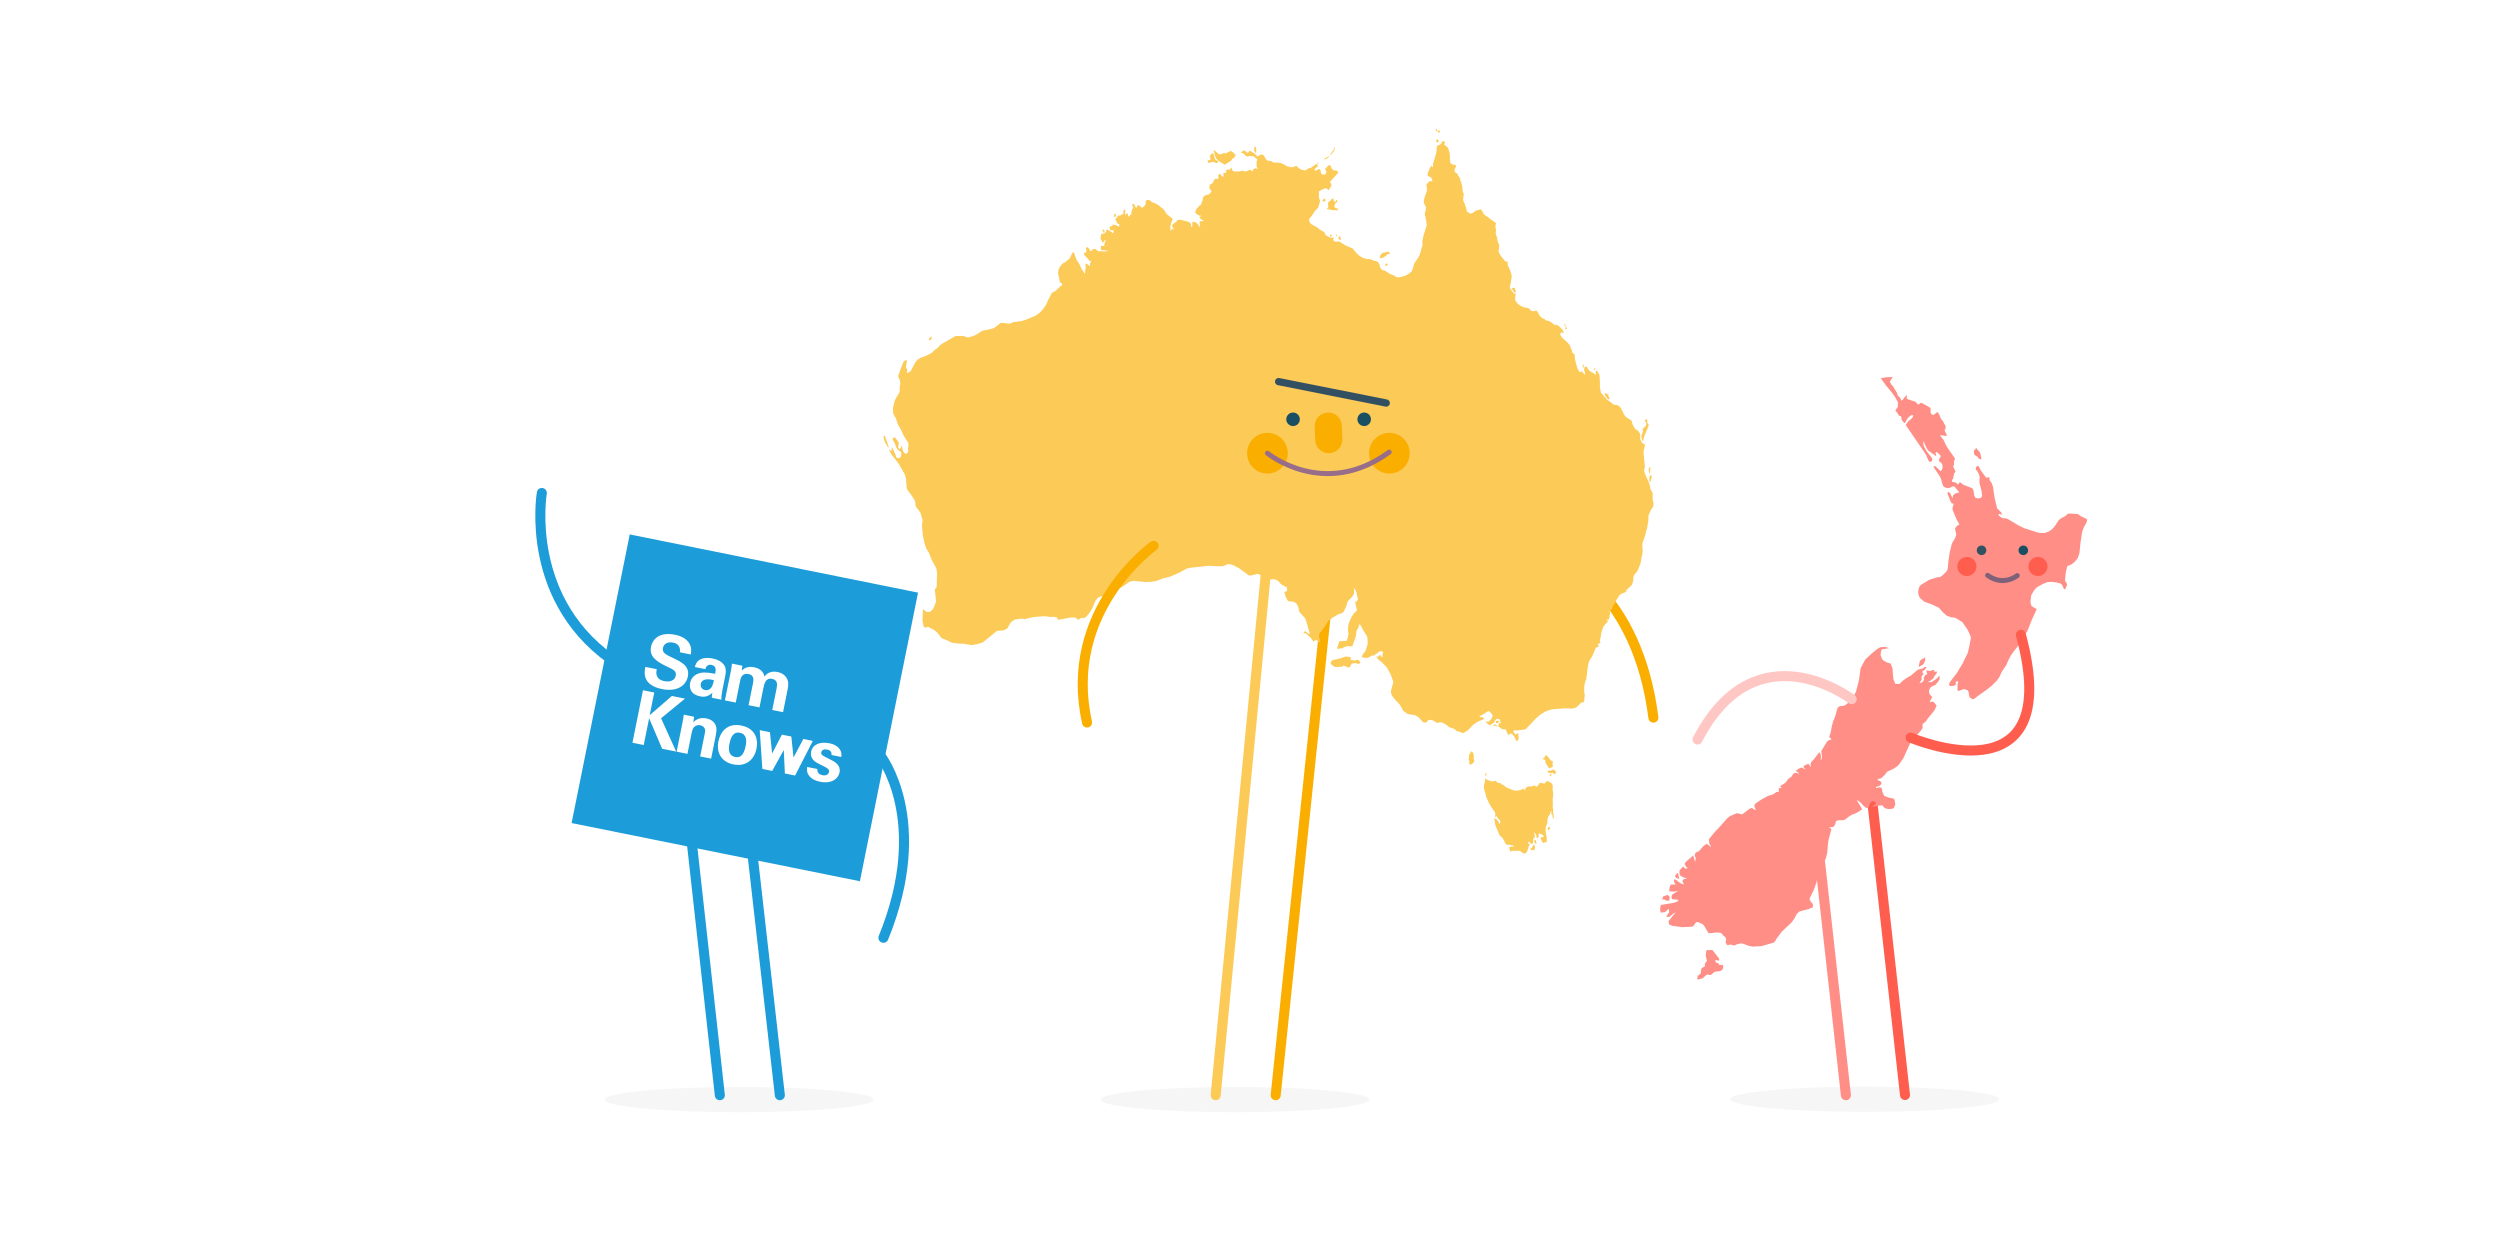 <?xml version="1.0" encoding="utf-8"?>
<svg xmlns="http://www.w3.org/2000/svg" xmlns:xlink="http://www.w3.org/1999/xlink" width="2000px" height="1000px" viewBox="0 0 2000 1000" version="1.1">
    
    <title>hello</title>
    <desc>Created with Sketch.</desc>
    <g id="hello" stroke="none" stroke-width="1" fill="none" fill-rule="evenodd">
        <rect fill="#FFFFFF" x="0" y="0" width="2000" height="1000"/>
        <g id="Group-80" transform="translate(118, 14)">
            <polygon id="Fill-1" fill="#FFFFFF" points="1 912 1865 912 1865 0 1 0"/>
            <g id="Group-5">
                <polygon id="Stroke-2" stroke="#FFFFFF" stroke-width="1.034" points="0.602 912.398 1864.437 912.398 1864.437 0.445 0.602 0.445"/>
                <path d="M1481.461,865.388 C1481.461,870.968 1433.268,875.491 1373.819,875.491 C1314.37,875.491 1266.176,870.968 1266.176,865.388 C1266.176,859.809 1314.37,855.286 1373.819,855.286 C1433.268,855.286 1481.461,859.809 1481.461,865.388" id="Fill-4" fill="#F6F6F6"/>
            </g>
            <path d="M1378,611 L1406,862" id="Stroke-6" stroke="#FF5E4F" stroke-width="8.026" stroke-linecap="round" stroke-linejoin="round"/>
            <g id="Group-79" transform="translate(314, 89)">
                <path d="M890.72,471.112 C877.892,369.89 816.753,345.25 816.753,345.25" id="Stroke-7" stroke="#FAAE00" stroke-width="8.026" stroke-linecap="round" stroke-linejoin="round"/>
                <path d="M663.66,776.702 C663.66,782.281 615.477,786.804 556.041,786.804 C496.605,786.804 448.422,782.281 448.422,776.702 C448.422,771.123 496.605,766.6 556.041,766.6 C615.477,766.6 663.66,771.123 663.66,776.702" id="Fill-9" fill="#F6F6F6"/>
                <path d="M635.925,318.332 L588.551,773.167" id="Stroke-11" stroke="#FAAE00" stroke-width="8.026" stroke-linecap="round" stroke-linejoin="round"/>
                <polygon id="Fill-13" fill="#FF8E86" points="1088.528 216.008 1088.952 217.585 1090.518 216.463 1091.688 214.694 1093.576 212.896 1093.323 215.796 1094.293 216.432 1100.552 218.454 1101.844 220.141 1103.176 220.626 1103.922 219.676 1104.811 219.161 1107.073 220.222 1112.181 223.173 1112.605 224.194 1112.342 225.71 1112.594 227.316 1113.291 228.6 1114.988 228.893 1117.248 226.993 1118.308 226.76 1119.802 229.459 1120.368 230.985 1120.135 230.934 1121.115 232.451 1122.406 233.947 1124.638 238.383 1124.305 239.94 1123.648 241.344 1125.698 245.457 1124.355 245.74 1120.327 245.043 1120.459 245.872 1122.81 248.894 1124.789 253.168 1126.373 255.745 1131.966 263.76 1131.128 266.609 1131.259 268.499 1130.542 270.127 1132.451 274.392 1131.26 275.715 1130.473 280.091 1129.605 280.859 1129.716 282.455 1131.976 282.88 1133.34 283.557 1134.51 284.862 1135.237 283.295 1136.227 282.87 1138.923 284.962 1144.535 287.054 1146.081 287.832 1146.838 289.52 1147.413 293.603 1148.503 295.401 1150.653 295.744 1152.965 295.199 1153.693 293.713 1153.228 289.711 1151.563 283.324 1151.552 281.252 1151.784 279.171 1151.401 277.109 1150.564 275.168 1149.664 273.683 1148.514 272.429 1148.918 270.479 1150.644 269.6 1151.693 271.247 1152.552 273.239 1156.903 279.141 1159.478 278.727 1159.709 281.173 1161.456 283.657 1162.425 286.578 1163.696 295.32 1165.644 303.577 1169.178 307.175 1169.591 308.903 1167.441 308.013 1166.786 308.529 1167.007 309.399 1168.996 310.985 1171.338 311.763 1172.811 311.652 1174.195 312.228 1183.35 317.625 1187.752 319.728 1198.856 323.174 1202.026 323.446 1203.782 323.356 1207.104 322.163 1210.082 320.02 1212.656 316.817 1214.877 313.168 1217.29 311.401 1220.024 310.006 1221.408 308.712 1222.861 307.792 1230.301 308.216 1232.815 310.056 1236.075 311.531 1237.781 312.683 1237.206 315.029 1235.258 318.485 1233.765 322.274 1232.431 330.904 1231.533 339.657 1230.18 343.528 1227.718 346.509 1224.991 348.691 1221.912 349.722 1220.66 354.725 1220.045 360.597 1220.227 362.072 1221.217 363.245 1221.62 364.992 1220.006 368.53 1219.066 368.014 1217.733 365.062 1216.532 363.83 1212.836 362.91 1209.071 362.486 1205.811 362.748 1202.662 364.012 1197.907 366.569 1196.432 367.862 1195.141 369.509 1192.96 373.188 1192.435 377.695 1192.537 380.061 1193.314 381.89 1197.362 384.386 1193.344 393.118 1189.78 402.233 1187.762 404.84 1185.439 407.256 1183.249 412.764 1179.423 417.514 1176.839 421.151 1174.819 424.931 1173.054 428.954 1169.288 434.644 1167.623 438.413 1165.443 441.555 1161.384 445.567 1157.064 449.014 1150.26 453.783 1148.362 455.36 1146.364 456.522 1143.88 455.158 1143.386 453.673 1142.79 450.408 1142.245 449.216 1139.085 448.225 1134.896 449.802 1134.199 449.468 1134.018 448.721 1134.018 443.98 1134.725 442.646 1133.745 441.908 1132.776 442.202 1132.443 443.415 1133.058 444.465 1130.675 445.769 1128.193 445.799 1127.447 445.284 1127.234 444.415 1127.839 442.98 1128.637 441.716 1133.25 435.754 1138.045 427.861 1142.174 419.433 1143.244 415.107 1144.758 407.103 1143.516 403.769 1141.983 400.645 1137.833 394.642 1132.292 391.256 1128.708 390.781 1125.316 389.518 1122.127 386.658 1119.219 383.293 1113.455 380.533 1107.378 378.371 1103.914 375.319 1103.087 373.509 1102.542 371.407 1102.623 369.457 1103.057 367.477 1103.743 365.96 1104.824 364.858 1111.255 360.928 1118.068 358.744 1119.32 358.785 1120.522 358.432 1122.228 357.098 1125.277 354.045 1126.165 351.995 1126.77 345.486 1127.75 339.098 1129.516 331.793 1132.181 327.275 1133.05 324.506 1131.969 319.947 1132.968 318.281 1134.18 317.27 1135.553 316.684 1133.23 312.42 1130.496 305.981 1129.92 303.99 1130.334 302.019 1131 300.09 1129.294 299.605 1128.304 297.756 1125.851 291.54 1126.517 290.55 1127.941 291.216 1130.051 295.693 1130.393 293.389 1132.009 291.963 1133.724 291.226 1135.562 291.064 1131.403 286.072 1130.01 286.275 1128.172 287.072 1126.285 287.557 1124.437 287.122 1122.711 286.021 1121.823 283.918 1120.742 279.887 1120.067 278.401 1114.594 270.185 1116.2 269.923 1120.621 274.036 1121.479 272.722 1122.115 270.831 1121.903 268.73 1120.853 267.133 1119.289 266.102 1119.258 264.232 1120.45 262.524 1120.379 261.332 1117.844 258.897 1116.836 258.633 1116.382 259.765 1117.108 261.453 1116.432 261.645 1110.284 257.219 1108.387 253.66 1106.832 249.76 1106.671 251.347 1106.903 253.58 1109.336 258.057 1113.283 263.069 1113.959 264.403 1113.373 266.132 1112.002 266.627 1110.79 265.535 1108.983 261.241 1107.681 259.098 1092.588 237.027 1094.517 234.126 1097.505 231.68 1098.191 230.6 1098.646 229.276 1097.383 229.053 1096.252 229.66 1094.961 230.783 1093.78 232.056 1092.286 234.895 1091.579 235.552 1089.813 233.582 1089.135 232.368 1089.166 230.914 1088.691 229.994 1087.379 229.701 1085.451 226.81 1084.23 225.335 1086.27 222.516 1086.32 218.806 1084.24 214.926 1081.757 211.358 1076.973 205.609 1072.581 199.535 1077.336 198.766 1082.161 198.636 1079.89 202.273 1080.92 204.376 1082.455 206.155 1085.765 211.611 1086.049 213.189 1087.725 214.785 1088.532 216.008"/>
                <polygon id="Fill-15" fill="#FF8E86" points="1152.933 262.708 1153.155 264.618 1150.985 263.942 1150.137 262.496 1147.703 261 1147.351 260.555 1147.079 257.655 1148.36 256.25 1148.572 255.654 1149.138 255.421 1150.137 256.947 1152.065 259.121"/>
                <polygon id="Fill-17" fill="#FF8E86" points="1084.157 444.011 1087.418 444.193 1090.457 441.445 1093.566 439.211 1096.826 437.361 1101.793 433.127 1103.095 432.501 1106.315 431.692 1107.719 430.691 1109.284 430.458 1107.87 432.965 1106.093 433.804 1105.81 434.703 1106.81 436.158 1105.265 438.189 1105.325 440.726 1103.489 443.727 1106.294 442.494 1107.334 440.543 1106.8 439.443 1108.011 437.259 1109.899 436.218 1109.152 434.57 1109.202 433.267 1111.514 433.752 1112.656 433.7 1113.564 433.185 1115.229 432.983 1115.562 434.438 1117.803 434.255 1116.986 436.095 1115.279 438.228 1114.877 439.521 1112.141 441.674 1110.312 442.594 1113.13 442.826 1117.249 439.946 1119.691 437.409 1119.62 440.583 1117.632 443.432 1115.935 445.231 1114.017 445.798 1112.109 447.264 1111.181 449.658 1111.292 451.256 1111.837 452.518 1113.785 454.651 1111.595 458.775 1114.038 458.259 1115.37 459.037 1117.248 461.412 1116.117 464.16 1115.33 465.565 1110.565 471.376 1108.486 474.327 1106.052 476.217 1106.082 479.32 1104.69 481.584 1097.583 489.355 1096.341 491.043 1090.738 503.464 1087.165 508.697 1085.116 510.487 1082.945 511.932 1077.747 514.408 1075.445 517.258 1072.911 519.623 1070.235 520.158 1070.317 521.209 1072.032 521.795 1073.375 523.351 1072.376 525.1 1070.467 526.191 1068.488 526.503 1067.48 527.626 1072.205 526.828 1073.537 527.738 1073.779 529.668 1074.283 531.406 1075.424 533.71 1079.402 535.186 1082.975 535.873 1083.671 536.944 1084.206 540.633 1083.56 542.442 1082.762 543.634 1081.561 544.059 1078.653 544.291 1075.736 543.453 1073.808 541.22 1068.287 541.937 1066.812 542.411 1066.055 542.007 1069.114 539.663 1067.518 538.328 1066.186 537.833 1064.743 538.612 1063.773 539.845 1063.49 541.866 1062.49 543.039 1060.976 543.372 1058.826 541.685 1056.696 539.28 1053.567 536.855 1054.05 538.35 1056.453 542.018 1057.655 544.454 1054.859 546.405 1051.932 547.922 1049.468 548.81 1047.146 550.206 1044.411 552.378 1042.907 553.146 1038.909 553.196 1036.77 553.884 1036.063 556.753 1034.568 558.584 1031.055 558.948 1032.328 559.524 1033.104 560.442 1030.783 569.113 1030.278 572.722 1029.844 578.906 1028.38 584.667 1024.21 584.637 1024.876 585.658 1028.036 587.284 1027.441 589.741 1023.968 594.238 1022.515 596.836 1021.101 603.161 1018.981 609.013 1015.74 615.683 1015.711 616.885 1016.851 618.593 1018.235 620.068 1018.315 622.15 1017.891 623.252 1016.347 623.535 1014.993 624.252 1007.766 626.091 1005.404 628.154 1003.455 631.852 1001.174 635.045 993.583 642.14 989.12 648.103 988.222 649.812 987.02 651.055 977.259 653.884 970.354 654.309 966.598 653.581 962.974 652.145 960.966 651.661 957.13 652.54 955.454 653.5 952.446 652.549 950.063 653.266 949.356 652.569 948.469 650.821 948.964 648.498 948.307 646.779 946.793 645.618 945.772 644.263 944.611 643.304 941.441 642.929 936.434 643.536 934.78 643.476 931.378 637.786 930.256 636.391 926.209 634.582 924.825 634.835 922.655 637.867 921.372 638.382 913.76 638.706 906.13 637.726 903.323 636.594 902.767 633.977 908.563 626.792 906.846 627.751 903.273 630.672 900.991 630.227 903.181 627.044 903.373 625.619 902.919 624.042 899.941 626.721 896.549 627.074 896.115 624.588 896.418 621.708 897.104 620.89 906.26 619.383 909.561 618.404 911.005 616.858 905.523 616.331 905.179 614.169 905.968 612.44 910.652 609.571 907.199 610.299 903.373 610.046 903.626 607.014 904.625 604.648 908.632 604.579 907.381 602.951 907.188 600.687 908.298 600.536 912.367 603.587 915.305 604.699 914.063 602.405 914.236 600.959 915.013 600.312 917.415 599.858 916.749 599.454 914.498 598.868 911.813 597.131 911.53 595.291 911.63 593.168 914.519 590.247 916.225 591.985 918.243 591.511 916.699 590.146 915.76 588.104 916.396 586.761 922.523 581.354 924.088 586.559 924.452 584.83 924.542 583.193 923.805 581.768 923.916 580.333 924.623 579.1 927.248 577.878 930.66 573.916 933.184 572.076 935.233 573.259 936.636 574.845 936.424 573.269 935.425 571.965 935.152 568.337 939.735 562.717 944.772 557.381 949.608 551.803 952.183 549.781 957.665 547.488 961.177 548.447 962.075 548.264 967.284 544.263 969.445 543.222 971.413 544.646 972.624 545.162 971.404 541.504 972.362 539.827 976.713 536.876 982.164 533.834 986.303 532.57 989.352 530.508 991.188 530.458 990.916 528.902 991.229 527.416 992.805 527.518 993.288 526.931 991.895 526.122 996.387 523.151 998.831 519.867 1000.102 519.19 1001.264 518.199 1002.697 515.936 1004.393 515.187 1005.967 515.541 1007.109 516.653 1006.482 514.803 1004.463 513.752 1006.635 512.156 1008.886 511.044 1011.076 511.842 1013.227 513.136 1011.076 511.155 1010.723 509.932 1013.337 508.518 1014.75 508.083 1016.729 510.731 1016.446 508.629 1016.91 506.769 1019.707 503.726 1023.371 498.714 1024.542 500.463 1024.734 502.574 1024.551 505.131 1025.31 504.252 1025.561 501.937 1024.996 497.865 1029.579 490.356 1030.488 489.517 1031.497 489.012 1033.092 488.809 1032.598 487.678 1031.356 486.587 1032.608 482.787 1033.355 478.452 1034.415 474.287 1036.121 470.225 1037.988 463.455 1039.412 462.039 1043.258 461.554 1044.943 460.604 1047.75 458.17 1051.07 453.763 1052.847 450.216 1055.18 441.069 1056.493 431.539 1060.268 424.495 1065.81 419.412 1070.686 415.552 1072.684 414.742 1076.056 414.5 1079.266 415.561 1073.29 416.49 1072.675 418.785 1072.483 421.108 1073.169 423.191 1074.239 425.05 1077.137 426.798 1080.528 427.839 1082.043 431.781 1082.315 436.46 1082.779 440.483 1084.152 444.01"/>
                <polygon id="Fill-19" fill="#FF8E86" points="1106.8 428.438 1103.004 430.611 1103.166 429.104 1103.903 425.82 1105.629 424.162 1106.477 424.051 1108.214 422.808 1108.021 425.558"/>
                <polygon id="Fill-21" fill="#FF8E86" points="910.314 595.38 911.536 600.2 908.941 599.281 907.862 597.814 909.839 595.399"/>
                <polygon id="Fill-23" fill="#FF8E86" points="903.713 614.561 903.561 616.552 903.227 617.553 902.238 617.562 900.764 617.341 899.321 616.421 898.392 616.683 897.625 616.349 898.624 614.106 901.987 612.914 903.278 613.874"/>
                <polygon id="Fill-25" fill="#FF8E86" points="943.334 663.889 943.355 665.536 940.397 664.95 940.457 666.8 942.789 667.779 943.648 669.113 946.07 668.73 946.615 670.72 946.05 672.509 944.435 673.813 939.649 674.471 936.541 677.067 933.855 676.673 933.129 676.906 930.049 679.695 926.608 680.554 925.668 680.342 926.143 677.856 928.707 675.502 928.758 673.238 929.414 671.429 931.866 670.155 931.907 667.812 933.563 665.72 932.553 661.222 933.089 657.19 937.954 656.968 943.334 663.891"/>
                <path d="M436.486,36.631 L436.476,36.475 L436.136,36.448 L436.146,36.604 L436.486,36.631 Z M747.098,502.239 L746.65,499.351 L745.28,498.218 L744.493,498.288 L744.348,499.745 L743.441,500.566 L743.177,501.311 L743.226,503 L742.827,504.571 L743.571,506.137 L743.393,507.718 L743.738,508.83 L744.18,508.75 L745.798,508.005 L746.968,506.898 L747.405,505.548 L746.876,503.978 L747.097,502.239 L747.098,502.239 Z M653.394,424.749 L651.987,425.419 L648.364,424.981 L648.39,424.674 L648.952,423.454 L648.185,422.779 L647.36,422.499 L644.389,422.266 L640.722,423.589 L633.869,425.171 L632.964,426.283 L632.386,427.799 L633.124,428.641 L635.633,430.467 L638.016,430.714 L639.725,430.289 L641.569,430.574 L642.507,429.517 L645.118,430.234 L646.119,431.244 L648.266,430.353 L648.751,428.696 L649.491,427.945 L651.982,427.384 L654.65,428.124 L655.476,427.994 L656.338,427.093 L655.173,425.285 L653.394,424.751 L653.394,424.749 Z M807.964,559.038 L806.901,558.569 L806.142,559.541 L806.265,560.01 L806.244,561.068 L806.529,561.159 L807.375,560.976 L807.317,560.366 L808.357,559.773 L807.963,559.038 L807.964,559.038 Z M795.394,572.738 L794.963,572.712 L794.209,573.78 L793.993,574.628 L793.67,574.79 L793.459,575.384 L793.13,575.848 L792.246,575.486 L792.251,575.864 L792.989,577.3 L794.166,576.949 L795.341,577.317 L796.054,575.157 L795.847,574.104 L795.396,572.738 L795.394,572.738 Z M796.003,568.598 L795.621,569.306 L795.497,569.942 L795.152,570.283 L795.782,570.73 L795.95,571.745 L796.296,571.917 L797.245,571.917 L796.684,569.381 L796.005,568.598 L796.003,568.598 Z M460.75,69.825 L460.67,69.403 L460.74,68.194 L460.163,67.903 L459.521,68.465 L459.128,70.019 L459.786,70.796 L460.75,69.825 Z M450.543,82.948 L451.082,83.082 L451.648,82.64 L451.767,81.932 L451.152,81.22 L450.947,80.589 L450.468,80.546 L450.236,80.934 L449.912,81.685 L450.532,82.343 L450.543,82.948 Z M312.29,169.258 L313.17,168 L313.336,166.85 L312.991,166.074 L311.778,167.33 L311.082,168.373 L311.222,169.009 L312.29,169.258 Z M278.147,252.788 L278.142,251.622 L277.603,250.494 L275.884,245.565 L275.345,245.754 L274.762,246.397 L275.608,249.96 L278.515,255.179 L278.914,254.488 L278.39,253.16 L278.148,252.788 L278.147,252.788 Z M535.393,27.223 L538.208,26.407 L541.012,27.39 L542.582,27.099 L542.527,26.435 L542.182,25.879 L541.61,25.356 L540.364,24.994 L539.966,23.65 L539.248,22.387 L539.119,21.004 L538.553,19.731 L537.885,19.731 L537.222,20.093 L535.733,21.889 L536.256,22.872 L536.412,24.67 L535.529,25.264 L534.514,25.016 L534.077,26.657 L534.584,27.24 L535.393,27.223 Z M890.178,291.525 L888.349,288.243 L887.945,285.668 L887.303,283.466 L884.462,277.28 L883.232,273.711 L883.917,270.127 L882.736,258.677 L883.96,252.977 L883.367,252.28 L881.895,251.401 L881.243,250.499 L880.267,248.361 L880.158,244.081 L878.271,241.446 L876.232,240.243 L874.852,238.083 L873.925,236.286 L873.796,235.286 L873.236,233.598 L871.672,232.437 L870.599,231.887 L868.297,230.197 L867.169,228.491 L864.856,223.639 L863.784,222.348 L861.648,220.955 L859.901,220.874 L858.775,220.529 L854.773,217.441 L853.528,216.766 L852.525,215.319 L851.025,213.765 L850.158,212.62 L848.825,211.406 L847.914,206.79 L847.914,202.311 L847.623,196.971 L846.237,194.396 L845.489,193.565 L844.669,193.84 L844.603,195.503 L844.831,196.637 L844.253,196.691 L842.193,195.223 L839.615,193.657 L838.225,191.908 L837.212,190.267 L836.37,190.332 L835.777,190.591 L835.184,192.61 L836.148,196.093 L835.674,196.567 L834.86,195.763 L833.378,193.944 L832.605,194.537 L831.586,194.769 L830.697,192.945 L829.948,191.796 L828.865,187.989 L827.893,183.801 L827.801,180.772 L825.909,179.11 L825.17,176.254 L824.582,175.462 L824.027,173.436 L821.843,170.792 L819.6,168.924 L817.739,167.159 L816.138,164.659 L816.839,162.851 L817.977,163.233 L819.185,163.062 L818.219,161.221 L817.281,159.984 L814.882,157.668 L813.765,157.085 L811.35,156.746 L808.664,154.635 L807.02,153.723 L805.861,153.577 L804.518,153.248 L803.569,152.056 L801.892,151.662 L799.531,149.302 L798.371,146.927 L797.789,146.052 L796.996,145.394 L795.831,145.788 L794.873,145.966 L792.758,145.631 L792.062,144.665 L790.699,143.439 L788.072,143.115 L785.996,142.343 L784.411,141.583 L782.804,140.611 L781.327,138.991 L780.017,136.827 L780.244,134.053 L780.572,132.255 L778.9,131.559 L776.016,127.795 L775.875,126.257 L776.652,123.116 L777.439,117.707 L776.291,113.691 L774.053,108.795 L774.204,106.312 L773.077,106.279 L771.826,105.793 L770.063,103.381 L768.726,101.794 L767.825,100.33 L766.849,98.35 L767.005,96.762 L767.237,95.694 L767.335,92.865 L766.089,90.117 L765.695,87.305 L764.514,83.791 L764.843,81.459 L764.584,79.537 L764.217,77.875 L764.6,76.816 L764.757,75.472 L763.128,74.129 L761.381,73.103 L759.128,71.288 L755.078,68.46 L754.146,66.323 L752.431,64.412 L750.139,65.151 L748.452,65.502 L746.877,66.943 L744.699,68.006 L742.585,67.046 L741.583,66.236 L740.839,63.374 L739.873,60.255 L739.053,58.689 L738.438,56.799 L739.016,52.195 L738.153,50.031 L737.883,46.797 L737.064,43.105 L736.153,41.259 L736.217,39.775 L734.524,37.599 L733.985,36.039 L733.025,35.477 L731.807,34.586 L731.634,33.394 L731.726,32.525 L732.454,31.083 L732.848,29.216 L731.149,28.751 L729.969,28.67 L729.143,28.082 L728.216,27.17 L727.882,24.265 L727.913,21.189 L727.671,19.266 L727.165,17.835 L726.808,16.324 L725.951,14.717 L723.374,12.627 L723.562,11.784 L724.161,10.694 L723.25,10.068 L721.912,10.068 L721.157,11.525 L719.939,12.779 L717.549,13.734 L717.102,18.742 L715.62,24.249 L714.272,28.314 L714.519,29.545 L714.412,30.748 L713.684,30.208 L713.042,29.533 L712.061,31.142 L710.287,35.315 L710.125,37.48 L711.166,38.063 L711.894,38.634 L712.762,38.823 L713.155,39.358 L713.377,40.405 L713.937,41.307 L713.797,42.284 L713.123,41.901 L711.704,41.906 L710.982,42.754 L709.155,44.449 L709.635,49.328 L708.777,51.898 L707.952,53.889 L707.02,57.668 L707.144,59.671 L707.968,61.096 L708.858,63.181 L708.319,66.051 L707.774,68.109 L708.993,74.068 L709.333,77.243 L708.665,79.407 L706.701,85.809 L705.817,90.495 L706.102,93.081 L705.25,95.456 L704.28,99.256 L703.185,102.127 L699.352,107.925 L698.592,110.732 L697.302,114.231 L694.547,116.271 L692.466,117.544 L687.904,118.808 L685.273,118.78 L683.914,118.008 L683.132,117.339 L680.032,116.222 L676.262,113.695 L673.361,112.876 L671.927,110.338 L671.788,109.285 L671.269,107.915 L669.75,106.111 L666.88,105.501 L663.936,104.2 L662.119,104.383 L658.178,103.266 L655.552,101.674 L653.152,99.467 L649.987,95.645 L647.301,94.613 L643.867,93.032 L641.894,91.714 L640.697,91.078 L639.37,90.089 L638.161,90.311 L636.076,90.337 L634.765,89.409 L634.598,88.681 L634.797,88.108 L634.872,87.066 L634.415,86.911 L633.95,86.911 L633.568,87.191 L633.035,87.396 L631.19,86.596 L628.607,85.263 L628.121,84.093 L627.308,82.661 L623.739,80.583 L621.668,78.867 L617.096,76.378 L615.925,75.174 L615.542,74.122 L615.203,72.605 L616.227,71.028 L617.225,69.91 L620.336,65.273 L621.268,64.464 L622.439,63.206 L623.512,59.822 L624.045,57.89 L623.134,54.964 L623.102,50.051 L626.714,48.146 L627.723,47.898 L628.656,47.477 L629.723,48.07 L630.441,48.994 L631.184,48.826 L633.201,45.404 L632.877,43.978 L632.042,42.764 L632.334,42.013 L638.545,35.315 L637.784,33.673 L636.862,33.296 L635.094,33.409 L633.427,31.978 L632.381,29.273 L630.915,29.176 L628.295,31.951 L627.987,32.588 L628.623,32.949 L629.179,34.634 L628.154,36.609 L627.129,36.627 L625.447,36.432 L624.681,35.022 L624.336,32.875 L623.268,32.27 L622.05,32.674 L621.041,33.43 L620.33,33.647 L619.737,33.156 L619.704,32.259 L621.241,30.769 L622.53,29.814 L622.632,29.457 L621.694,29.166 L621.833,28.474 L623.031,27.25 L622.47,27.185 L621.009,28.497 L619.45,29.252 L617.38,30.861 L614.409,31.914 L612.371,33.339 L609.529,32.907 L606.882,31.504 L606.304,30.764 L605,29.68 L602.093,30.855 L600.266,30.732 L599.257,30.315 L597.537,30.036 L596.06,28.993 L592.501,27.331 L588.722,27.012 L586.889,27.088 L585.524,26.23 L584.208,25.739 L581.626,25.393 L580.552,24.102 L579.2,21.507 L578.228,20.811 L576.66,20.561 L574.993,21.755 L574.017,22.316 L572.113,20.185 L568.732,17.981 L567.654,17.679 L567.088,18.214 L566.679,19.229 L566.036,19.325 L565.287,18.867 L563.965,17.566 L563.103,17.328 L560.838,18.716 L560.995,19.191 L562.845,19.898 L564.786,21.837 L565.709,22.236 L567.887,21.728 L570.874,22.096 L573.888,24.514 L573.446,25.717 L573.219,27.391 L573.301,29.216 L573.231,30.452 L574.47,31.813 L573.915,31.915 L572.512,31.606 L571.407,31.985 L570.367,32.626 L569.904,34.457 L569.316,33.594 L567.514,32.772 L566.447,33.404 L564.657,34.235 L563.028,33.901 L561.994,33.48 L559.545,34.192 L555.183,34.171 L553.727,33.145 L553.301,31.385 L552.962,30.953 L552.562,31.741 L551.878,32.648 L549.241,32.832 L548.847,33.205 L549.003,34.084 L548.901,35.191 L547.888,35.272 L546.637,35.563 L546.772,36.918 L547.004,37.977 L546.54,38.505 L545.165,37.54 L544.55,36.497 L543.584,36.173 L542.83,36.546 L542.636,37.474 L542.749,39.871 L542.063,40.141 L540.279,40.05 L539.459,40.503 L538.225,43.515 L535.955,44.665 L535.609,46.236 L535.459,47.575 L537.345,49.997 L536.435,51.239 L535.475,52.255 L534.514,52.686 L532.476,53.08 L530.977,54.187 L530.347,55.353 L530.228,56.465 L529.813,57.89 L529.16,59.58 L529.031,60.492 L527.667,61.399 L525.24,64.113 L524.016,66.894 L525.613,68.405 L527.489,69.491 L528.854,69.458 L528.865,69.733 L527.441,70.851 L528.325,71.995 L529.689,73.064 L530.519,73.22 L531.129,73.674 L529.84,73.928 L527.932,74.019 L527.565,75.185 L527.797,76.529 L528.137,77.695 L527.899,78.522 L527.187,77.954 L526.874,77.08 L525.236,75.299 L524.059,74.754 L522.34,74.333 L521.822,74.872 L521.892,77.588 L521.553,78.834 L520.944,78.128 L520.792,76.141 L519.169,74.532 L512.774,72.923 L511.868,72.82 L510.38,73.032 L509.36,73.668 L509.258,74.294 L508.579,74.801 L507.474,75.38 L506.461,76.265 L505.803,77.004 L505.77,77.927 L506.59,79.66 L507.068,80.162 L507.004,80.988 L506.207,80.13 L505.506,79.854 L504.842,81.203 L504.206,81.474 L504.374,77.706 L505.036,75.153 L505.575,73.647 L506.168,72.47 L505.883,71.849 L501.45,68.325 L499.574,65.437 L498.199,63.817 L496.058,62.257 L494.942,61.274 L492.457,59.774 L489.523,58.733 L488.111,57.323 L486.552,56.82 L484.623,57.506 L484.46,58.819 L484.702,60.092 L483.166,62.176 L481.511,63.288 L480.189,62.015 L478.987,61.085 L477.773,61.755 L477.408,62.904 L476.797,63.331 L476.34,62.549 L475.676,60.822 L474.689,60.135 L473.703,60.437 L473.999,61.809 L474.566,62.565 L474.41,63.655 L473.697,64.156 L473.562,65.188 L473.137,66.559 L473.201,68.475 L472.075,68.881 L471.233,70.398 L470.624,70.074 L470.468,69.086 L470.16,68.076 L468.93,67.693 L468.479,68.632 L468.203,68.951 L467.766,69.015 L468.063,68.249 L468.063,66.812 L468.418,65.312 L467.253,64.772 L466.791,65.107 L466.806,66.403 L466.525,68.292 L465.372,68.589 L464.348,69.437 L462.832,69.452 L462.061,69.863 L461.787,70.862 L460.454,71.892 L460.481,73.128 L461.377,74.38 L461.435,75.472 L463.565,76.578 L463.442,77.689 L463.14,78.208 L462.336,78.003 L460.616,77.042 L458.863,76.837 L458.335,76.394 L458.125,76.712 L458.113,77.453 L457.434,77.993 L456.458,78.046 L455.321,78.84 L456.13,80.082 L455.984,80.573 L456.383,81.166 L458.119,81.275 L458.858,81.117 L458.933,82.176 L458.712,83.235 L458.006,83.611 L457.332,82.64 L453.984,80.778 L453.105,80.6 L452.921,81.182 L453.079,81.944 L452.372,82.867 L451.126,84.076 L450.28,83.746 L449.276,84.033 L448.63,86.1 L448.403,88.168 L449.514,89.614 L450.258,91.521 L451.806,89.177 L452.437,88.907 L452.442,89.922 L451.838,90.975 L451.482,92.27 L451.363,93.734 L450.35,93.771 L449.212,93.576 L448.937,94.04 L448.511,95.132 L448.759,96.637 L449.515,97.205 L451.266,97.15 L452.761,97.258 L454.092,97.803 L454.313,98.262 L453.11,98.003 L450.653,98.143 L449.482,97.938 L447.158,98.079 L445.433,97.22 L444.58,96.362 L443.291,96.141 L442.036,96.486 L441.335,97.69 L440.488,97.981 L438.52,95.001 L437.285,94.802 L436.676,95.498 L437.269,97.366 L436.957,98.516 L436.282,99.374 L435.43,99.321 L434.902,99.682 L435.322,100.469 L436.67,102.472 L437.775,103.347 L438.757,104.562 L439.258,105.609 L440.445,105.561 L440.72,106.408 L440.041,107.639 L440.063,109.593 L439.577,109.695 L438.892,109.264 L437.533,108.059 L436.832,107.827 L436.471,108.173 L436.358,108.999 L436.687,111.158 L435.991,114.24 L436.131,115.142 L436.006,115.908 L435.436,115.352 L434.735,114.16 L433.283,112.308 L431.51,108.275 L429.634,105.543 L428.614,103.217 L427.045,98.839 L426.23,98.775 L425.19,100.659 L424.041,103.137 L423.26,104.356 L421.404,105.571 L420.262,106.803 L418.892,107.234 L417.387,108.638 L416.303,109.841 L414.783,112.648 L414.525,114.457 L414.59,116.362 L415.253,119.067 L415.954,122.996 L416.983,123.418 L417.814,124.082 L417.582,125.268 L416.321,126.019 L412.448,129.739 L409.844,131.067 L409.1,131.999 L408.146,133.97 L406.765,136.459 L406.139,138.03 L404.69,141.075 L402.328,144.475 L399.939,147.001 L397.183,149.025 L395.377,149.992 L388.648,152.82 L385.056,153.9 L378.57,154.688 L375.82,155.968 L372.38,155.552 L368.53,155.277 L363.187,159.551 L358.753,160.594 L354.828,161.376 L353.141,162.078 L349.28,164.545 L347.031,165.674 L342.836,166.936 L341.116,166.807 L338.793,165.646 L336.619,165.916 L334.214,165.748 L332.252,165.857 L330.725,166.817 L321.726,171.924 L319.946,173.316 L318.097,175.34 L315.444,177.214 L313.326,179.373 L308.871,181.624 L304.288,183.33 L302.023,184.749 L300.411,186.677 L297.602,191.859 L297.009,193.171 L295.886,194.536 L294.399,195.033 L293.434,195.476 L293.773,192.874 L292.7,190.563 L293.455,186.153 L293.175,184.836 L291.644,185.694 L290.668,186.633 L288.192,193.025 L286.5,198.007 L287.782,200.868 L288.198,202.531 L288.192,204.317 L287.74,206.887 L287.772,208.56 L287.621,210.79 L284.536,215.961 L283.577,218.213 L282.541,222.542 L282.417,224.549 L282.492,227.556 L283.793,230.191 L284.785,231.821 L286.321,236.539 L288.165,239.675 L291.201,245.997 L294.549,251.124 L294.765,253.09 L294.388,255.734 L294.57,258.472 L293.972,259.275 L292.678,260.221 L291.195,259.006 L290.441,257.953 L289.491,254.078 L289.102,253.856 L288.467,255.551 L287.765,256.291 L287.13,255.789 L286.644,255.146 L286.525,254.476 L286.741,253.678 L286.974,250.773 L285.582,249.117 L284.347,247.335 L283.015,246.898 L282.196,247.702 L282.168,248.809 L283.954,251.907 L285.102,255.265 L286.876,257.364 L287.922,257.904 L289.092,259.183 L288.838,262.018 L287.991,263.075 L287.286,263.615 L284.983,262.989 L284.45,260.948 L282.648,256.938 L282.066,255.383 L281.57,254.961 L281.37,255.729 L281.409,257.11 L281.075,257.704 L280.724,257.645 L280.013,256.921 L279.37,256.533 L278.982,256.668 L279.683,257.666 L281.225,260.624 L286.919,267.88 L291.745,276.333 L292.807,279.679 L293.342,287.043 L293.822,288.825 L296.668,292.489 L299.456,296.738 L300.276,298.854 L300.26,300.668 L300.826,302.389 L304.288,307.064 L305.829,312.085 L306.019,313.92 L305.576,317.073 L305.98,322.649 L306.369,325.683 L307.625,331.697 L309.125,336.036 L310.898,338.736 L313.326,344.738 L317.013,351.669 L317.611,355.097 L317.424,364.235 L317.16,367.216 L316.35,367.729 L315.805,368.987 L316.592,374.999 L316.775,378.433 L315.584,381.671 L314.236,384.548 L311.869,386.514 L309.189,386.578 L307.943,385.434 L306.353,384.264 L306.072,389.494 L306.04,393.985 L306.525,395.696 L306.58,397.715 L308.381,399.286 L309.394,398.676 L310.645,398.589 L314.997,400.814 L317.439,402.649 L321.375,407.583 L324.858,408.885 L329.399,411.13 L334.672,411.843 L338.888,411.972 L345.516,413.154 L346.933,412.733 L349.77,412.366 L351.938,411.599 L353.89,411.109 L359.713,406.525 L365.39,401.807 L368.199,401.436 L370.717,401.381 L373.791,399.773 L376.585,394.898 L378.008,393.813 L379.9,392.599 L385.276,391.885 L388.442,392.388 L390.135,391.6 L394.433,390.719 L403.372,389.91 L408.279,390.563 L411.557,390.455 L413.294,390.779 L414.653,392.911 L424.136,391.075 L426.833,390.947 L428.521,391.253 L430.646,392.846 L433.028,391.34 L435.169,391.54 L437.336,390.088 L440.631,385.736 L442.13,383.022 L444.53,377.304 L446.31,375.253 L448.266,374.233 L450.564,373.905 L454.106,372.874 L461.79,368.063 L464.772,367.027 L466.346,366.121 L471.636,362.39 L474.952,361.673 L484.68,362.638 L489.289,362.39 L492.859,361.807 L498.278,359.799 L504.177,358.287 L511.418,355.113 L517.469,351.831 L521.13,351.076 L526.894,350.499 L535.382,349.645 L545.265,350.088 L547.766,349.413 L548.996,348.814 L550.727,348.171 L552.862,348.619 L554.501,349.105 L559.462,351.723 L566.935,357.235 L568.585,357.467 L573.502,356.209 L575.148,356.334 L582.027,360.382 L584.88,360.468 L587.161,360.366 L588.886,360.803 L590.72,361.904 L592.893,364.451 L597.493,366.897 L597.724,368.872 L597.385,370.157 L596.35,370.206 L595.471,370.481 L596.576,374.623 L598.507,377.969 L603.143,378.422 L604.831,379.593 L605.915,380.916 L606.762,383.016 L607.393,386.303 L609.717,389.045 L611.884,391.388 L612.391,392.355 L613.411,395.675 L613.799,396.646 L614.645,399.934 L615.88,403.69 L615.54,404.074 L614.807,403.994 L613.502,403.038 L612.353,401.974 L611.738,402.141 L611.037,402.87 L610.936,403.772 L611.96,403.533 L612.558,403.664 L613.977,404.813 L615.297,406.152 L616.343,406.934 L618.867,410.271 L619.853,409.526 L621.061,408.861 L622.982,410.675 L623.747,411.038 L624.184,410.341 L623.456,407.086 L622.728,406.297 L622.555,405.142 L623.456,404.317 L623.892,403.329 L626.033,400.895 L630.718,393.623 L632.159,392.791 L633.818,391.199 L636.063,389.985 L638.38,388.544 L639.858,387.982 L641.309,387.685 L642.932,386.352 L644.701,382.746 L646.032,378.476 L647.455,376.597 L649.634,374.595 L651.311,371.814 L651.176,369.638 L651.198,367.42 L652.406,369.131 L653.165,370.87 L654.368,376.684 L653.339,377.963 L652.25,378.606 L652.46,380.646 L653.187,383.307 L653.458,385.439 L651.17,387.69 L649.197,390.519 L646.83,396.014 L646.678,397.677 L646.307,399.986 L646.448,402.022 L646.813,403.992 L646.231,407.048 L645.277,409.779 L644.026,409.849 L643.174,409.747 L641.304,409.99 L639.578,409.827 L637.599,415.799 L638.856,416.078 L639.814,415.738 L641.546,415.738 L643.481,414.67 L646.313,413.796 L647.93,414.103 L649.827,414.005 L652.589,406.362 L653.274,401.39 L654.68,399.161 L655.117,397.623 L655.845,396.164 L657.311,398.67 L658.493,401.103 L661.092,405.056 L661.906,407.026 L662.23,411.819 L660.542,417.38 L659.529,418.972 L658.304,420.36 L657.28,422.696 L660.38,423.29 L662.391,423.247 L665.535,421.547 L666.156,421.319 L667.735,421.292 L668.339,420.402 L669.887,419.555 L671.04,418.562 L672.534,417.778 L673.893,418.297 L674.2,418.745 L674.54,419.247 L674.038,420.348 L673.996,422.675 L673.105,422.421 L672.313,421.039 L671.321,421.395 L670.63,422.437 L669.148,422.109 L669.396,422.788 L670.189,424.122 L673.32,426.691 L676.669,430.097 L677.915,431.706 L680.644,436.839 L682.585,442.297 L682.428,443.91 L681.474,446.825 L680.789,449.789 L680.849,451.344 L681.479,453.315 L682.854,455.334 L687.955,460.845 L690.651,465.704 L694.236,468.224 L700.044,469.153 L703.112,470.977 L706.298,474.658 L707.312,474.972 L708.86,475.123 L710.844,472.882 L713.868,473.12 L717.848,475.345 L720.215,474.815 L721.903,475.091 L724.265,476.349 L727.72,478.837 L731.388,480.089 L733.565,481.973 L735.259,482.254 L738.295,483.479 L740.526,482.431 L742.425,481.115 L746.808,476.554 L750.244,474.357 L752.05,473.504 L753.5,473.125 L755.339,471.7 L754.196,470.696 L753.113,470.864 L751.257,470.297 L752.315,469.639 L753.42,469.148 L758.758,465.757 L760.176,466.761 L761.158,467.884 L762.22,469.423 L761.421,471.597 L760.711,472.623 L759.065,474.27 L757.082,474.335 L756.137,474.2 L758.095,476.045 L759.788,477.287 L763.293,475.031 L764.166,473.255 L764.83,472.225 L765.94,471.997 L767.602,472.344 L768.242,473.644 L768.604,475.232 L767.401,475.663 L766.819,476.839 L766.41,477.958 L768.502,479.393 L769.575,480.306 L770.868,480.284 L772.362,480.505 L773.495,482.615 L774.551,485.05 L775.803,484.375 L776.584,483.738 L777.921,484.348 L779.377,486.265 L780.558,488.44 L780.677,489.358 L781.583,489.779 L782.44,489.131 L782.85,488.213 L782.818,486.524 L782.586,483.857 L781.987,483.453 L780.623,484.899 L779.847,483.852 L778.801,482.74 L778.816,481.666 L779.955,481.131 L780.92,481.363 L782.128,481.363 L788.501,480.431 L796.653,471.874 L800.223,468.737 L803.933,466.411 L807.772,464.916 L809.773,464.435 L820.082,463.631 L825.448,463.891 L828.208,463.302 L829.487,462.514 L831.654,460.36 L833.174,459.043 L835.04,458.675 L835.493,457.068 L835.497,455.344 L835.854,453.548 L835.309,450.174 L835.454,445.742 L835.876,443.432 L837.002,440.187 L837.498,436.858 L838.005,432.139 L838.453,429.342 L839.013,426.789 L840.474,423.976 L841.714,422.158 L844.642,415.312 L845.656,414.638 L846.503,414.638 L846.87,414.222 L846.983,413.844 L846.735,413.569 L846.362,412.775 L846.61,412.133 L847.5,411.496 L847.781,411.739 L848.234,411.604 L848.303,411.254 L847.883,409.38 L848.498,406.757 L849.247,402.174 L850.093,400.117 L850.595,398.481 L852.552,396.026 L854.693,393.606 L854.084,393.347 L853.081,393.164 L853.728,392.586 L854.24,392.414 L854.892,392.797 L855.431,391.734 L855.55,390.065 L856.073,387.604 L855.609,385.461 L856.601,384.792 L857.728,384.387 L858.203,382.141 L858.516,381.239 L859.216,380.403 L860.391,378.616 L861.314,376.754 L863.498,373.201 L865.633,371.75 L868.815,370.627 L869.17,369.985 L868.362,369.591 L868.393,369.201 L869.591,369.201 L870.076,367.961 L871.337,367.043 L873.447,364.927 L874.147,362.983 L874.583,361.428 L874.794,357.915 L878.224,353.304 L880.613,347.08 L881.189,343.091 L881.782,340.937 L882.181,337.784 L881.819,334.502 L881.922,331.755 L884.306,324.782 L884.849,321.903 L885.583,320.057 L886.711,313.185 L886.733,309.624 L888.458,305.477 L890.609,302.103 L890.791,298.983 L890.069,296.586 L890.172,291.524 L890.178,291.525 Z M810.962,548.722 L810.767,547.962 L810.369,547.277 L810.369,546.548 L810.579,544.992 L810.158,542.725 L810.293,539.297 L810.148,537.457 L810.191,535.643 L810.531,533.322 L810.439,530.979 L810.218,529.807 L810.121,528.621 L810.234,525.251 L809.058,523.411 L806.298,521.937 L805.322,521.911 L803.871,523.767 L803.034,523.75 L800.069,523.211 L799.427,523.826 L798.236,525.597 L797.541,526.347 L796.526,526.024 L795.507,525.446 L794.726,525.511 L793.965,525.986 L792.256,526.201 L790.503,526.164 L789.441,526.671 L788.487,527.481 L788.174,528.502 L788.357,529.678 L787.413,528.588 L786.47,527.876 L785.365,528.642 L784.21,529.165 L780.323,529.587 L777.201,528.679 L772.818,526.806 L772.122,526.256 L771.49,525.554 L770.768,525.095 L769.108,524.399 L768.46,523.599 L767.727,523.373 L766.887,523.486 L765.673,522.849 L764.665,521.726 L763.775,521.63 L762.782,522.137 L761.03,522.061 L757.634,520.766 L756.123,519.784 L755.988,521.986 L755.024,525.938 L755.272,527.897 L755.811,530.136 L756.818,533.165 L756.846,534.142 L757.029,534.72 L759.11,539.26 L761.229,542.958 L763.996,546.871 L764.314,548.652 L763.953,550.477 L764.853,550.358 L765.409,549.463 L765.538,550.352 L765.85,551.103 L768.212,553.694 L768.374,554.379 L767.479,556.522 L766.973,554.751 L766.034,553.364 L763.403,551.167 L763.98,555.756 L764.449,557.575 L767.771,565.429 L768.224,565.937 L768.978,566.282 L769.62,566.908 L770.704,568.512 L772.537,571.987 L773.604,572.992 L775.147,572.673 L777.417,573.38 L778.193,573.186 L778.673,573.483 L778.953,574.293 L777.174,574.276 L775.443,574.725 L775.254,575.4 L775.73,576.16 L776.183,578.292 L778.355,577.574 L781.785,577.715 L783.834,577.488 L786.115,579.426 L788.157,579.788 L788.757,579.647 L789.98,577.354 L790.741,574.595 L791.21,573.543 L791.841,572.646 L790.482,571.465 L790.439,570.866 L790.617,570.174 L793.281,572.237 L794.37,571.405 L794.597,569.554 L794.597,568.409 L794.915,567.594 L795.583,567.216 L795.853,566.202 L795.928,565.418 L795.238,563.648 L795.173,562.627 L796.844,564.749 L797.514,567.627 L798.792,566.865 L798.976,566.412 L798.775,564.42 L799.347,563.756 L801.159,564.296 L802.771,565.451 L802.884,565.985 L802.777,566.525 L802.377,567.001 L801.067,566.514 L800.469,567.356 L801.245,569.462 L802.562,571.48 L803.353,570.962 L804.971,570.687 L805.51,570.174 L805.164,566.114 L804.518,563.146 L804.475,559.901 L804.658,558.136 L805.402,556.777 L805.947,555.34 L805.876,553.489 L806.146,551.74 L806.809,549.926 L807.736,548.571 L808.168,548.258 L807.942,547.88 L808.336,546.709 L809.037,545.851 L809.462,546.903 L808.901,547.313 L808.572,547.772 L809.673,548.544 L810.001,549.229 L810.114,549.985 L810.001,550.925 L810.2,551.649 L810.821,551.783 L810.993,550.838 L810.815,549.695 L810.961,548.722 L810.962,548.722 Z M810.741,512.523 L808.8,513.532 L806.691,513.517 L805.959,513.986 L806.104,514.45 L807.349,515.39 L809.037,515.509 L810.634,515.055 L811.14,516.297 L811.916,516.086 L812.978,515.012 L812.17,513.715 L810.741,512.523 Z M626.622,56.734 L626.24,56.988 L626.056,57.415 L626.067,57.976 L627.442,58.273 L627.799,58.101 L628.369,57.582 L628.1,56.27 L627.463,55.623 L626.622,56.734 Z M757.139,516.486 L757.235,515.168 L757.122,515.06 L756.637,515.762 L756.016,516.059 L756.583,518.126 L757.139,516.484 L757.139,516.486 Z M762.347,477.77 L764.498,477.618 L765.771,478.337 L765.679,477.975 L765.151,477.062 L764.752,476.707 L763.696,476.448 L762.347,477.77 Z M809.387,516.652 L809.107,516.453 L808.725,516.414 L807.575,516.777 L807.721,517.225 L808.643,518.191 L809.387,516.652 Z M810.304,506.186 L809.889,505.814 L808.498,505.258 L805.807,501.699 L804.793,501.079 L803.37,503.152 L802.28,503.913 L802.966,504.7 L803.936,504.604 L804.384,505.899 L804.151,506.747 L806.179,509.85 L806.519,510.655 L806.923,511.211 L807.409,511.632 L808.994,511.071 L810.341,509.862 L810.552,509.883 L810.698,509.312 L809.603,508.42 L810.19,507.746 L810.304,506.186 Z M767.766,474.439 L766.854,473.656 L764.871,473.749 L764.73,474.175 L764.645,475.13 L765.486,475.713 L767.766,474.439 Z M676.553,108.47 L675.782,109.123 L675.982,109.771 L676.548,109.502 L678.235,109.183 L678.073,108.357 L677.06,107.548 L676.552,108.47 L676.553,108.47 Z M820.743,160.179 L821.234,160.189 L821.595,160.011 L821.617,159.785 L821.002,158.883 L820.646,157.792 L820.011,159.881 L820.744,160.179 L820.743,160.179 Z M819.961,157.744 L820.274,157.501 L820.451,156.049 L819.896,156.443 L819.52,156.972 L819.223,157.642 L819.622,157.815 L819.961,157.744 Z M719.231,3.137 L720.131,2.188 L719.528,1.394 L718.315,1.533 L717.959,2.295 L718.277,2.851 L719.231,3.137 Z M777.288,128.119 L778.426,129.236 L779.1,130.629 L780.054,131.169 L780.48,130.597 L780.706,129.825 L780.054,128.653 L779.742,127.147 L779.299,127.062 L779.024,127.304 L778.356,127.525 L777.024,127.471 L777.288,128.119 Z M834.984,190.748 L834.979,190.036 L834.741,188.4 L834.181,188.81 L834.088,190.051 L834.45,191.239 L834.984,190.748 Z M843.886,192.854 L844.372,192.6 L843.962,191.321 L843.455,191.035 L843.402,191.963 L843.061,192.616 L843.45,192.891 L843.887,192.854 L843.886,192.854 Z M887.529,279.002 L887.455,281.711 L887.918,282.413 L888.312,282.505 L889.616,277.825 L889.358,277.587 L888.053,277.296 L887.53,279.002 L887.529,279.002 Z M887.832,276.033 L888.161,275.779 L887.918,273.835 L888.527,271.066 L888.004,270.932 L887.211,271.261 L886.985,272.772 L887.158,274.408 L887.832,276.033 Z M882.251,249.879 L882.634,249.42 L882.731,248.276 L883.605,245.442 L886.764,237.949 L886.899,236.529 L885.972,235.493 L885.729,232.556 L885.351,232.4 L884.84,232.578 L884.197,232.999 L883.637,233.83 L884.285,234.127 L885.126,235.616 L884.904,236.999 L884.328,238.079 L882.04,240.113 L882.38,241.932 L882.241,242.802 L881.453,244.372 L881.113,246.089 L881.572,249.058 L882.251,249.878 L882.251,249.879 Z M854.8,216.643 L855.15,216.422 L855.673,215.73 L855.345,214.878 L854.654,213.669 L854.828,212.6 L854.401,212.329 L853.926,212.378 L853.409,211.962 L852.099,211.467 L851.695,212.61 L853.981,216.071 L854.8,216.643 Z M637.606,63.882 L636.119,63.273 L635.557,62.608 L635.487,61.949 L636.134,59.979 L636.539,59.386 L636.964,59.219 L637.913,58.139 L637.687,57.513 L637.38,57.156 L636.997,56.957 L636.383,58.376 L635.676,58.419 L635.024,57.778 L634.739,56.573 L634.831,55.883 L634.129,55.796 L633.029,56.499 L632.285,57.62 L630.63,58.728 L630.431,60.994 L630.679,62.782 L630.139,63.548 L629.281,64.109 L629.703,64.373 L631.169,64.461 L634.033,65.172 L635.747,65.059 L637.73,65.367 L638.292,64.638 L638.589,63.677 L638.335,63.596 L637.607,63.882 L637.606,63.882 Z M631.815,85.47 L631.988,86.16 L632.24,86.241 L633.148,86.176 L633.476,84.86 L633.077,84.698 L632.118,84.843 L631.815,85.47 Z M716.983,9.054 L716.902,9.48 L717.074,10.452 L717.894,10.911 L719.155,10.031 L717.991,8.304 L716.983,9.054 Z M637.019,86.16 L637.261,86.047 L637.676,85.561 L637.477,84.212 L637.003,84.86 L637.019,86.16 Z M629.944,23.51 L631.324,22.377 L631.459,21.712 L631.001,22.036 L628.246,23.407 L626.93,24.951 L629.324,23.806 L629.944,23.51 Z M571.149,17.071 L572.356,19.44 L572.658,19.202 L573.203,17.151 L572.713,16.19 L572.658,14.522 L572.438,14.08 L571.817,14.992 L571.003,15.127 L571.493,16.336 L571.149,17.069 L571.149,17.071 Z M633.265,20.368 L635.428,17.545 L636.016,14.748 L635.277,14.938 L635.207,16.168 L634.954,16.995 L634.614,17.291 L634.026,17.814 L632.677,20.06 L632.101,20.616 L632.176,21.308 L633.265,20.368 Z M717.539,1.605 L717.906,0.552 L717.254,0.039 L716.477,1.114 L717.145,2.02 L717.539,1.605 Z M673.226,103.272 L673.89,103.284 L674.968,102.927 L675.529,102.17 L676.117,102.365 L677.287,100.983 L678.073,100.303 L680.166,100.076 L678.753,98.323 L678.499,98.198 L676.548,98.878 L674.035,99.325 L673.064,100.271 L672.061,101.821 L671.835,103.202 L672.014,103.639 L673.226,103.272 Z M639.111,87.705 L639.283,88.487 L640.103,89.247 L640.749,88.524 L640.41,87.898 L640.308,86.722 L639.477,85.658 L639.121,86.56 L638.782,86.77 L638.464,87.488 L639.111,87.705 Z M539.535,19.239 L538.985,17.858 L539.227,17.512 L539.508,17.329 L539.864,17.371 L541.265,18.851 L541.875,19.257 L542.77,20.33 L544.792,20.46 L547.219,19.304 L548.351,19.774 L548.89,19.688 L550.67,18.592 L551.83,18.278 L552.605,17.469 L553.393,18.344 L555.15,19.359 L555.706,20.421 L556.45,20.924 L556.698,21.259 L555.625,22.376 L555.49,23.58 L554.342,23.498 L552.967,25.475 L547.806,28.788 L543.174,25.961 L541.164,24.049 L539.816,21.404 L539.535,19.239 Z" id="Fill-27" fill="#FCCA57"/>
                <path d="M266.982,776.702 C266.982,782.281 218.799,786.804 159.363,786.804 C99.927,786.804 51.744,782.281 51.744,776.702 C51.744,771.123 99.927,766.6 159.363,766.6 C218.799,766.6 266.982,771.123 266.982,776.702" id="Fill-29" fill="#F6F6F6"/>
                <path d="M274.737,647.23 C313.287,552.777 272.154,501.224 272.154,501.224" id="Stroke-31" stroke="#1C9CD8" stroke-width="8.026" stroke-linecap="round" stroke-linejoin="round"/>
                <path d="M119.52,553.793 L143.867,773.168" id="Stroke-33" stroke="#1C9CD8" stroke-width="8.026" stroke-linecap="round" stroke-linejoin="round"/>
                <path d="M169.247,573.933 L191.874,773.167" id="Stroke-35" stroke="#1C9CD8" stroke-width="8.026" stroke-linecap="round" stroke-linejoin="round"/>
                <path d="M586.198,298.191 L540.546,773.167" id="Stroke-37" stroke="#FCCA57" stroke-width="8.026" stroke-linecap="round" stroke-linejoin="round"/>
                <path d="M63.666,428.971 C-13.745,379.856 1.468,291.388 1.468,291.388" id="Stroke-39" stroke="#1C9CD8" stroke-width="8.026" stroke-linecap="round" stroke-linejoin="round"/>
                <path d="M926.033,488.611 C972.983,398.048 1049.385,456.353 1049.385,456.353" id="Stroke-41" stroke="#FFC7C3" stroke-width="8.026" stroke-linecap="round" stroke-linejoin="round"/>
                <path d="M1184.716,404.827 C1221.235,540.406 1096.459,487.088 1096.459,487.088" id="Stroke-43" stroke="#FF5E4F" stroke-width="8.026" stroke-linecap="round" stroke-linejoin="round"/>
                <path d="M1020.373,553.793 L1044.721,773.168" id="Stroke-45" stroke="#FF8E86" stroke-width="8.026" stroke-linecap="round" stroke-linejoin="round"/>
                <path d="M437.646,475.015 C417.598,385.486 490.842,333.699 490.842,333.699" id="Stroke-47" stroke="#FAAE00" stroke-width="8.026" stroke-linecap="round" stroke-linejoin="round"/>
                <path d="M128.646,444.017 C128.248,445.997 129.117,448.488 132,449.07 C133.566,449.386 134.991,448.902 136.005,448.121 C137.904,446.573 138.484,444.331 139.115,441.197 C133.655,439.579 129.352,440.512 128.646,444.017" id="Fill-49" fill="#1C9CD8"/>
                <path d="M224.077,522.41 C220.289,521.645 216.872,520.097 214.709,516.786 C213.222,514.383 213.49,511.991 213.731,510.581 L221.894,512.186 C221.643,514.067 222.364,516.443 225.99,517.175 C229.077,517.799 230.877,516.316 231.226,514.586 C231.491,513.266 231.007,512.052 227.821,510.422 L222.758,507.898 C220.51,506.716 215.734,504.249 216.948,498.229 C218.094,492.539 224.03,490.091 231.649,491.63 C237.704,492.852 241.999,496.636 241.058,502.582 L233.192,500.993 C233.601,497.687 231.056,496.916 229.697,496.641 C227.349,496.167 225.395,496.931 225.029,498.745 C224.631,500.724 225.99,501.428 228.402,502.644 L233.415,505.201 C238.479,507.725 240.443,510.954 239.63,514.995 C238.607,520.065 233.221,524.256 224.077,522.41 Z M204.08,517.429 L195.884,515.774 L195.023,497.064 L185.752,513.729 L177.885,512.141 L175.776,481.121 L183.971,482.776 L185.683,499.813 L193.527,484.705 L201.063,486.227 L202.825,503.016 L210.66,488.163 L218.279,489.702 L204.08,517.429 Z M154.655,508.524 C146.294,506.836 140.669,500.294 142.746,489.986 C144.165,482.935 149.517,475.091 161.091,477.428 C171.758,479.581 174.875,487.719 173.223,495.924 C171.562,504.17 165.281,510.669 154.655,508.524 Z M128.125,502.138 L131.813,483.832 C132.062,482.595 132.27,481.563 132.008,480.524 C131.606,479.112 130.529,477.65 128.305,477.203 C126.451,476.827 124.589,477.353 123.359,478.563 C122.674,479.197 121.881,480.583 121.424,482.849 L117.953,500.085 L109.303,498.338 L114.18,474.135 L114.138,474.127 C114.163,474.003 114.811,470.788 115.053,468.733 L123.289,470.397 L122.639,474.9 C123.73,473.747 126.799,470.419 133.225,471.716 C138.991,472.88 140.714,476.875 141.049,479.046 C141.342,480.993 141.2,482.551 140.103,487.993 L136.898,503.909 L128.125,502.138 Z M97.69,495.994 L87.306,471.585 L82.986,493.025 L73.966,491.204 C73.925,491.196 82.389,449.182 82.389,449.182 L91.408,451.002 L87.754,469.144 L105.51,453.764 L116.013,455.884 L96.855,471.625 L108.933,498.264 L97.69,495.994 Z M84.264,430.51 L93.407,432.355 C93.008,434.334 91.673,440.329 99.416,441.891 C104.316,442.881 107.879,441.154 108.593,437.609 C109.349,433.857 106.838,432.706 101.741,430.347 C92.231,425.853 87.359,421.737 88.821,414.48 C90.217,407.554 96.388,402.449 108.085,404.81 C112.45,405.692 117.441,407.73 119.773,412.319 C121.555,415.811 120.866,419.234 120.592,420.594 L111.944,418.848 C112.11,417.38 112.654,412.341 106.435,411.085 C102.234,410.238 99.059,411.956 98.37,415.378 C97.581,419.296 100.537,420.578 106.283,423.326 C113.175,426.563 119.951,429.948 118.291,438.194 C116.762,445.78 109.273,450.618 97.617,448.265 C81.514,445.015 83.474,434.64 84.264,430.51 Z M128.62,424.36 C131.679,423.004 135.198,423.199 137.997,423.765 C140.428,424.255 145.493,425.707 147.695,429.67 C149.189,432.46 148.524,435.973 148.259,437.293 L145.917,449.134 C145.418,451.608 145.069,454.198 145.113,456.738 L137.412,455.184 L137.403,455.225 C137.481,453.352 137.747,452.034 137.921,451.167 C133.721,455.211 129.808,454.421 128.202,454.096 C123.96,453.24 122.273,451.613 121.344,450.266 C119.931,448.136 119.622,445.628 120.095,443.278 C120.569,440.927 122.255,436.806 128.157,435.38 C132.073,434.454 137.263,435.501 140.104,436.076 C140.486,434.179 140.636,433.221 140.482,432.075 C140.172,429.782 137.965,429.036 137.099,428.861 C135.864,428.611 134.521,428.898 133.514,429.853 C132.655,430.71 132.472,431.617 132.331,432.318 L123.889,430.613 C124.286,429.063 125.083,425.962 128.62,424.36 Z M161.9,429.577 L161.424,433.429 C162.587,432.333 165.534,429.623 171.381,430.805 C178.136,432.169 179.242,436.682 179.535,438.2 C182.912,433.991 187.066,434.014 190.071,434.621 C196.003,435.818 197.678,439.846 198.103,441.133 C199.153,444.005 198.316,447.526 197.793,450.124 L194.446,466.741 L185.796,464.994 L189.276,447.719 C189.907,444.585 190.16,440.989 185.671,440.083 C180.482,439.035 179.428,443.843 178.547,448.213 L175.582,462.933 L166.851,461.17 L170.373,443.688 C170.829,441.42 171.635,437.207 166.858,436.241 C161.422,435.144 160.483,439.803 160.085,441.783 L156.605,459.058 L147.914,457.304 L152.756,433.48 C153.129,431.625 153.372,429.787 153.58,427.897 L161.9,429.577 Z M302.43,371.102 L71.793,324.541 L25.284,555.435 L255.921,601.996 L302.43,371.102 Z" id="Fill-51" fill="#1C9CD8"/>
                <path d="M159.928,483.2 C153.626,481.928 152.124,489.176 151.575,491.897 C150.255,498.453 151.906,501.747 156.148,502.603 C159.937,503.368 162.947,501.615 164.517,493.823 C165.306,489.906 165.653,484.355 159.928,483.2" id="Fill-53" fill="#1C9CD8"/>
                <path d="M630.134,227.025 C636.116,226.778 641.165,231.431 641.414,237.419 L641.862,248.261 C642.109,254.251 637.461,259.305 631.479,259.553 C625.498,259.8 620.448,255.147 620.2,249.159 L619.751,238.317 C619.505,232.328 624.153,227.272 630.134,227.025" id="Fill-55" fill="#FAAE00"/>
                <path d="M607.858,232.437 C607.858,235.434 605.431,237.864 602.437,237.864 C599.444,237.864 597.017,235.434 597.017,232.437 C597.017,229.441 599.444,227.011 602.437,227.011 C605.431,227.011 607.858,229.441 607.858,232.437" id="Fill-57" fill="#194F63"/>
                <path d="M664.767,232.437 C664.767,235.434 662.341,237.864 659.347,237.864 C656.354,237.864 653.927,235.434 653.927,232.437 C653.927,229.441 656.354,227.011 659.347,227.011 C662.341,227.011 664.767,229.441 664.767,232.437" id="Fill-59" fill="#194F63"/>
                <path d="M663.244,259.567 C663.244,268.555 670.522,275.841 679.501,275.841 C688.479,275.841 695.758,268.555 695.758,259.567 C695.758,250.579 688.479,243.292 679.501,243.292 C670.522,243.292 663.244,250.579 663.244,259.567" id="Fill-61" fill="#FAAE00"/>
                <path d="M565.684,259.567 C565.684,268.555 572.963,275.841 581.941,275.841 C590.919,275.841 598.197,268.555 598.197,259.567 C598.197,250.579 590.919,243.292 581.941,243.292 C572.963,243.292 565.684,250.579 565.684,259.567" id="Fill-63" fill="#FAAE00"/>
                <path d="M581.941,259.567 C581.941,259.567 627.216,296.848 679.33,258.705" id="Stroke-65" stroke="#986D8A" stroke-width="4" stroke-linecap="round" stroke-linejoin="round"/>
                <path d="M590.892,202.294 L676.985,219.438" id="Stroke-67" stroke="#335062" stroke-width="5.817" stroke-linecap="round" stroke-linejoin="round"/>
                <path d="M1157.062,337.248 C1157.062,339.362 1155.35,341.075 1153.239,341.075 C1151.126,341.075 1149.415,339.362 1149.415,337.248 C1149.415,335.134 1151.126,333.42 1153.239,333.42 C1155.35,333.42 1157.062,335.134 1157.062,337.248" id="Fill-69" fill="#325161"/>
                <path d="M1190.473,337.248 C1190.473,339.362 1188.761,341.075 1186.65,341.075 C1184.538,341.075 1182.826,339.362 1182.826,337.248 C1182.826,335.134 1184.538,333.42 1186.65,333.42 C1188.761,333.42 1190.473,335.134 1190.473,337.248" id="Fill-71" fill="#194F63"/>
                <path d="M1181.812,357.469 C1181.812,357.469 1170.778,366.555 1158.076,357.259" id="Stroke-73" stroke="#7F6279" stroke-width="4" stroke-linecap="round" stroke-linejoin="round"/>
                <path d="M1205.871,348.714 C1206.696,352.861 1204.005,356.892 1199.863,357.716 C1195.72,358.54 1191.694,355.848 1190.871,351.701 C1190.046,347.554 1192.736,343.523 1196.879,342.699 C1201.02,341.873 1205.046,344.567 1205.871,348.714" id="Fill-75" fill="#FF5E4F"/>
                <path d="M1149.018,348.714 C1149.843,352.861 1147.152,356.892 1143.01,357.716 C1138.867,358.54 1134.841,355.848 1134.018,351.701 C1133.193,347.554 1135.883,343.523 1140.026,342.699 C1144.169,341.873 1148.194,344.567 1149.018,348.714" id="Fill-77" fill="#FF5E4F"/>
            </g>
        </g>
    </g>
</svg>